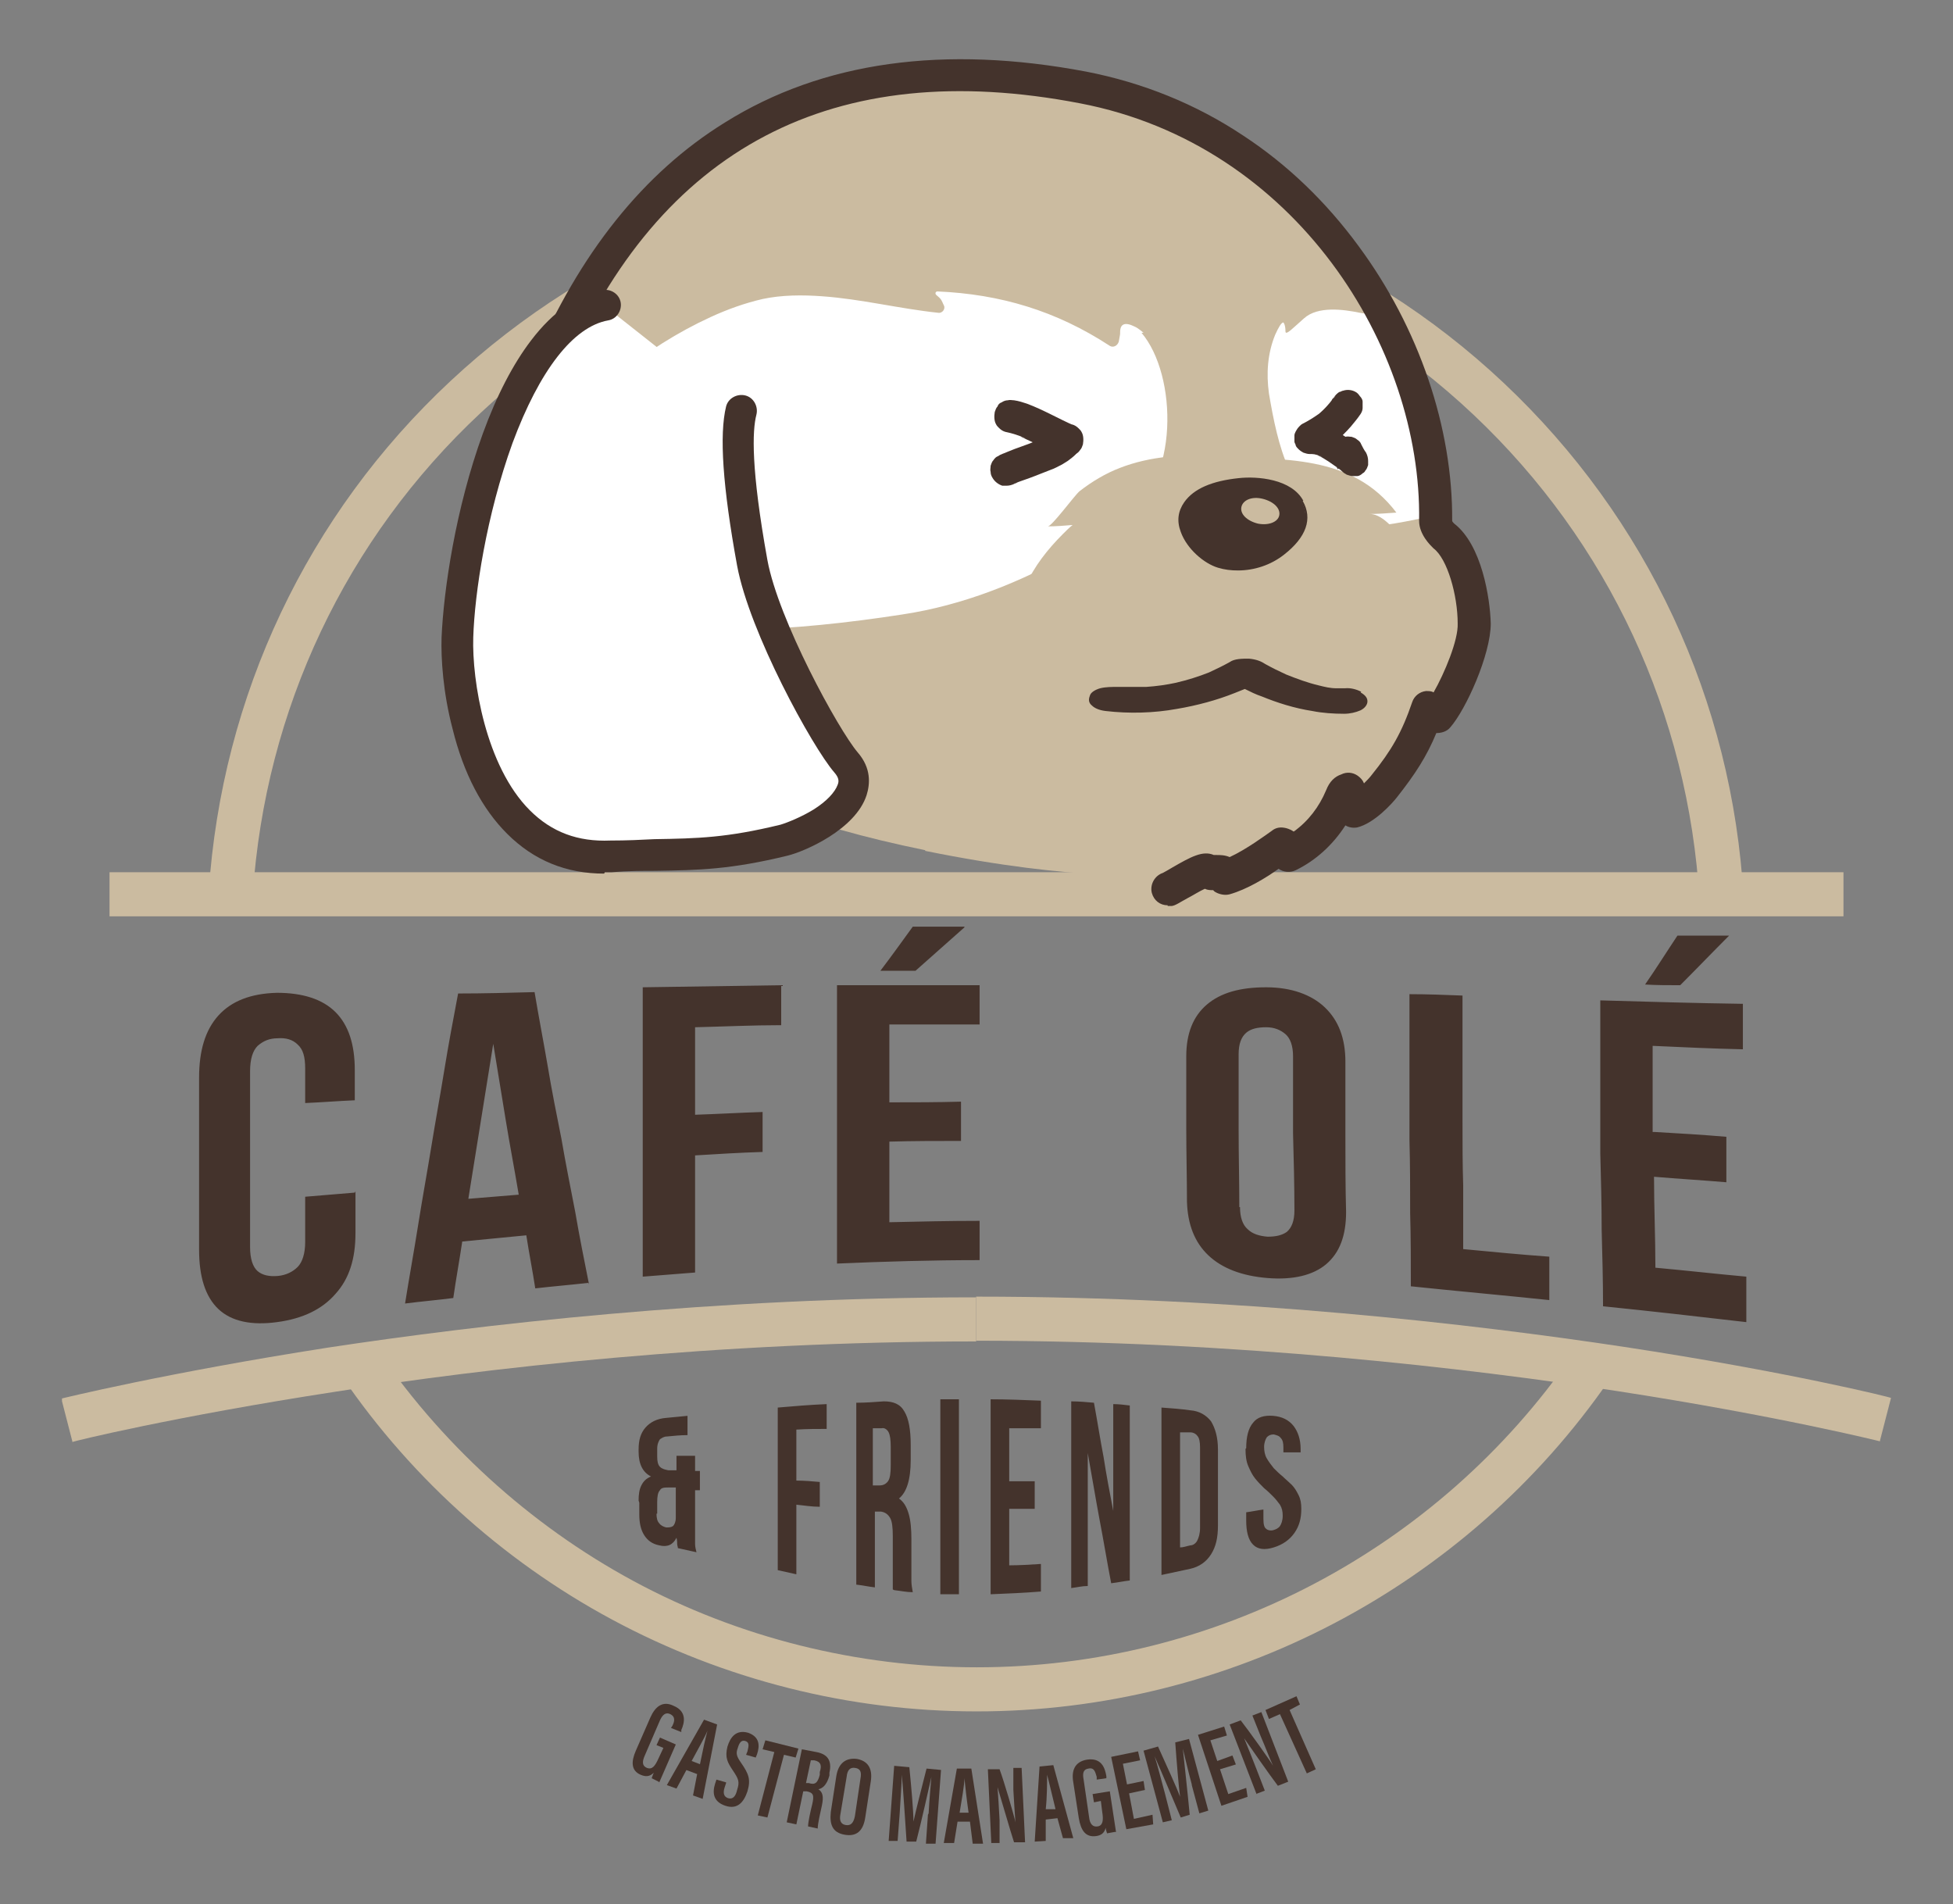<?xml version="1.0" encoding="UTF-8"?>
<svg xmlns="http://www.w3.org/2000/svg" version="1.1" xmlns:xlink="http://www.w3.org/1999/xlink" viewBox="0 0 28.35 27.64">
  <rect x="0" y="0" width="28.35" height="27.64" fill="#808080" stroke="none"/>
  <defs>
    <style>
      .cls-1 {
        clip-path: url(#clippath-4);
      }

      .cls-2 {
        fill: #44332c;
      }

      .cls-3 {
        fill: #fff;
      }

      .cls-4 {
        fill: none;
      }

      .cls-5 {
        clip-path: url(#clippath-1);
      }

      .cls-6 {
        clip-path: url(#clippath-3);
      }

      .cls-7 {
        fill: #cbbba0;
      }

      .cls-8 {
        clip-path: url(#clippath-2);
      }

      .cls-9 {
        clip-path: url(#clippath);
      }
    </style>
    <clipPath id="clippath">
      <rect class="cls-4" x=".9" y=".85" width="26.55" height="25.91"/>
    </clipPath>
    <clipPath id="clippath-1">
      <rect class="cls-4" x=".9" y=".85" width="26.55" height="25.91"/>
    </clipPath>
    <clipPath id="clippath-2">
      <rect class="cls-4" x=".9" y=".85" width="26.55" height="25.91"/>
    </clipPath>
    <clipPath id="clippath-3">
      <rect class="cls-4" x=".9" y=".85" width="26.55" height="25.91"/>
    </clipPath>
    <clipPath id="clippath-4">
      <rect class="cls-4" x=".9" y=".85" width="26.55" height="25.91"/>
    </clipPath>
  </defs>
  <!-- Generator: Adobe Illustrator 28.7.1, SVG Export Plug-In . SVG Version: 1.2.0 Build 142)  -->
  <g>
    <g id="Capa_1">
      <g>
        <g class="cls-9">
          <path class="cls-7" d="M14.17,24.84c-1.84,0-3.66-.46-5.28-1.33-1.62-.87-3.01-2.14-4.02-3.67l.54-.35c.96,1.44,2.27,2.64,3.79,3.46,1.52.82,3.25,1.25,4.98,1.25,3.45,0,6.69-1.7,8.65-4.54l.53.37c-2.08,3.01-5.52,4.81-9.18,4.81"/>
          <path class="cls-7" d="M24.67,13.06c-.16-2.69-1.32-5.19-3.28-7.04-1.96-1.85-4.52-2.87-7.22-2.87s-5.23,1.01-7.19,2.84c-1.96,1.83-3.13,4.31-3.31,6.99l-.64-.04c.19-2.84,1.43-5.47,3.51-7.41,2.08-1.94,4.78-3.01,7.63-3.01s5.58,1.08,7.66,3.04c2.08,1.96,3.32,4.61,3.48,7.47l-.64.04Z"/>
          <path class="cls-7" d="M1.05,20.92l-.16-.62s1.5-.37,3.87-.74c2.18-.33,5.59-.73,9.41-.73v.64c-3.77,0-7.14.39-9.3.73-2.34.36-3.81.72-3.82.73"/>
          <path class="cls-7" d="M27.29,20.92s-1.48-.37-3.82-.73c-2.16-.33-5.52-.73-9.3-.73v-.64c3.82,0,7.22.4,9.41.73,2.37.36,3.86.73,3.87.74l-.16.62Z"/>
        </g>
        <rect class="cls-7" x="1.59" y="12.66" width="25.17" height=".64"/>
        <g class="cls-5">
          <path class="cls-2" d="M25.1,13.58c-.24.24-.47.48-.71.72-.17,0-.34,0-.51-.01.16-.23.31-.47.47-.71.25,0,.5,0,.75,0M24.02,16.43c.35.02.69.04,1.04.07,0,.22,0,.44,0,.66-.35-.03-.7-.05-1.05-.08,0,.44.02.88.02,1.32.44.04.88.09,1.32.13,0,.22,0,.44,0,.66-.69-.08-1.39-.16-2.08-.23,0-.37-.01-.74-.02-1.11,0-.37-.01-.74-.02-1.11,0-.37,0-.74,0-1.11v-1.11c.69.02,1.38.04,2.07.05v.66c-.44-.01-.88-.03-1.31-.05,0,.42,0,.84,0,1.25M20.47,14.43c.25,0,.5.01.76.02v.92c0,.31,0,.61,0,.92,0,.31,0,.61.01.92,0,.31,0,.61,0,.92.42.04.83.08,1.25.11,0,.21,0,.42,0,.63-.67-.07-1.34-.13-2.01-.2,0-.35,0-.71-.01-1.06,0-.35,0-.71-.01-1.06,0-.35,0-.71,0-1.06v-1.06ZM17.22,15.33c0-.33.1-.58.3-.75.2-.17.48-.25.86-.25.37,0,.66.11.85.29.2.19.3.45.3.79,0,.36,0,.73,0,1.09,0,.36,0,.72.01,1.09,0,.34-.09.59-.29.76-.19.16-.48.23-.85.2-.37-.03-.66-.14-.86-.33-.2-.19-.3-.45-.31-.78,0-.35-.01-.7-.01-1.06,0-.35,0-.7,0-1.06M18,17.52c0,.15.04.26.11.32.07.07.17.1.29.11.12,0,.21-.02.28-.07.07-.06.11-.16.11-.31,0-.37-.01-.75-.02-1.12,0-.37,0-.75,0-1.12,0-.15-.04-.26-.11-.32-.07-.06-.16-.1-.28-.1-.12,0-.22.02-.29.08-.07.06-.11.16-.11.31,0,.37,0,.74,0,1.11,0,.37.01.74.01,1.11M14,13.46c-.24.21-.47.42-.71.63-.17,0-.34,0-.51,0,.16-.21.31-.42.47-.64.25,0,.5,0,.75,0M12.91,16c.35,0,.69,0,1.04-.01v.57c-.35,0-.69,0-1.04.01,0,.39,0,.78,0,1.17.44-.01.87-.02,1.31-.02,0,.19,0,.38,0,.57-.69,0-1.38.02-2.07.05,0-.34,0-.67,0-1.01,0-.34,0-.67,0-1.01,0-.34,0-.67,0-1.01v-1.01c.69,0,1.38,0,2.07,0v.57c-.44,0-.87,0-1.31,0v1.11ZM10.09,16.18c.32-.01.65-.03.98-.04,0,.19,0,.39,0,.58-.33.01-.65.03-.98.05,0,.28,0,.57,0,.85,0,.28,0,.57,0,.85-.25.02-.51.04-.76.06,0-.35,0-.7,0-1.05,0-.35,0-.7,0-1.05,0-.35,0-.7,0-1.05v-1.05c.67-.01,1.34-.02,2.01-.03v.58c-.42,0-.83.02-1.25.03,0,.42,0,.83,0,1.25M6.8,17.4c.24-.02.49-.04.73-.06-.06-.36-.13-.72-.19-1.09-.06-.36-.12-.73-.18-1.1-.06.37-.12.74-.18,1.12-.06.37-.12.75-.18,1.12M8.54,18.62c-.26.03-.51.05-.77.08-.04-.26-.09-.51-.13-.77-.31.03-.62.06-.93.09-.04.27-.09.54-.13.82-.23.03-.47.05-.7.08.06-.38.13-.76.19-1.14.06-.38.13-.76.19-1.13.06-.37.13-.75.19-1.12.06-.37.13-.74.2-1.11.37,0,.74-.01,1.11-.02.06.36.13.72.19,1.07.06.36.13.71.2,1.06.06.35.13.7.2,1.06.06.35.13.7.2,1.05M5.16,17.29c0,.2,0,.4,0,.61,0,.37-.09.66-.29.88-.19.22-.47.36-.85.41-.37.05-.66-.01-.85-.19-.19-.18-.28-.47-.28-.86v-2.5c0-.39.09-.69.28-.9.19-.21.47-.32.85-.33.37,0,.66.09.85.28.19.19.28.47.28.84v.44c-.24.01-.48.03-.72.04v-.5c0-.17-.03-.28-.11-.35-.07-.07-.17-.1-.29-.09-.12,0-.21.04-.29.11-.07.07-.11.19-.11.37v2.55c0,.17.04.29.11.35.07.06.17.08.29.07.12-.01.22-.06.29-.13.07-.07.11-.2.11-.36v-.66c.24-.02.48-.04.72-.06"/>
          <path class="cls-2" d="M18.09,21.02c0-.16.03-.29.1-.37.06-.08.16-.11.29-.1.13.01.23.06.3.15.06.08.1.19.1.33v.05c-.08,0-.17,0-.25,0v-.07c0-.07-.01-.11-.04-.14-.02-.03-.06-.04-.1-.05-.04,0-.07.01-.1.04-.02.03-.04.08-.04.14s.01.12.04.17c.03.05.06.09.1.14.04.04.08.08.13.12.04.04.09.08.13.12.04.04.07.09.1.15.03.06.04.12.04.2,0,.14-.03.25-.1.35-.07.1-.17.17-.3.21-.13.04-.23.03-.3-.04-.07-.07-.1-.19-.1-.35v-.12c.08-.01.17-.03.25-.04v.14c0,.07.01.12.04.14.02.02.06.03.1.02.04-.01.08-.03.1-.06.02-.03.04-.08.04-.15,0-.06-.01-.11-.04-.16-.03-.04-.06-.08-.1-.12-.04-.04-.08-.08-.13-.12-.04-.04-.09-.09-.13-.14-.04-.05-.07-.11-.1-.18-.03-.07-.04-.15-.04-.25M17.13,20.79v1.67c.05,0,.1-.02.15-.03.04,0,.08-.03.1-.07.02-.04.04-.1.04-.18v-1.17c0-.08-.01-.14-.04-.17-.02-.03-.06-.05-.1-.05-.05,0-.1,0-.15,0M16.86,20.43c.14.01.28.02.42.04.13.01.23.07.3.16.06.1.1.23.1.41v1.1c0,.18-.03.31-.1.42-.07.11-.17.18-.3.21-.14.03-.28.06-.42.09v-2.42ZM15.79,21.09v1.93c-.08,0-.16.02-.24.03v-2.71c.11,0,.22.01.33.02.05.27.09.53.14.79.04.26.09.52.14.78v-1.55c.08,0,.16.01.24.02v2.54c-.09.01-.18.03-.27.04-.06-.31-.11-.62-.17-.93-.06-.32-.11-.63-.17-.96M14.65,21.5c.12,0,.24,0,.37,0v.4c-.12,0-.24,0-.37,0v.82c.15,0,.31-.01.46-.02v.4c-.24.02-.49.03-.73.04v-2.83c.24,0,.48.01.73.02v.4c-.15,0-.31,0-.46,0v.78ZM13.65,20.31c.09,0,.18,0,.27,0v2.83c-.09,0-.18,0-.27,0v-2.82ZM12.67,20.73v.83s.07,0,.1,0c.05,0,.09-.02.12-.06.03-.04.04-.12.04-.23v-.27c0-.1-.01-.17-.03-.21-.02-.04-.06-.07-.1-.06-.04,0-.09,0-.13,0M12.96,23.07s0-.04,0-.05c0-.02,0-.04,0-.06,0-.02,0-.05,0-.09,0-.04,0-.08,0-.14v-.43c0-.13-.01-.22-.04-.27-.03-.05-.07-.08-.13-.09-.03,0-.06,0-.09,0v1.1c-.09-.01-.18-.03-.27-.04v-2.64c.13,0,.27-.01.4-.02.14,0,.24.04.3.15.06.1.09.26.09.48v.22c0,.29-.06.47-.17.56.07.05.11.12.14.22.03.1.04.23.04.37v.43c0,.07,0,.13,0,.18,0,.05.01.1.02.16-.09,0-.18-.02-.27-.03M11.56,21.49c.11,0,.23.01.34.02v.36c-.12,0-.23-.02-.34-.03v1.01c-.09-.02-.18-.04-.27-.06v-2.36c.23-.02.47-.04.71-.05v.36c-.15,0-.29,0-.44.01v.73ZM9.53,21.97c0,.06.01.11.04.14.02.03.06.05.1.06.04,0,.07,0,.1-.02.02-.02.04-.06.04-.12,0-.14,0-.29,0-.44-.03,0-.07,0-.1,0-.06,0-.11,0-.13.04-.03.03-.04.09-.04.17v.17ZM9.27,21.78c0-.09.01-.16.04-.22.03-.06.07-.1.14-.13-.12-.06-.18-.18-.18-.36v-.03c0-.14.03-.24.1-.32.07-.08.17-.13.3-.14.1-.01.2-.02.31-.03v.28c-.1,0-.2.01-.3.02-.04,0-.07.02-.1.04-.02.03-.04.07-.04.14v.11c0,.07.01.12.04.15.03.03.07.04.12.05.04,0,.08,0,.12,0v-.21c.09,0,.18,0,.27,0v.22s.05,0,.07,0v.28s-.05,0-.07,0v.65s0,.09,0,.13c0,.04.01.08.02.12-.09-.02-.18-.04-.27-.06,0-.02-.01-.04-.01-.06,0-.02,0-.05-.01-.09-.05.1-.13.14-.25.11-.1-.02-.17-.07-.22-.15-.05-.08-.07-.18-.07-.3v-.17Z"/>
          <path class="cls-7" d="M13.43,12.34c-3.63-.74-3.9-1.82-3.9-1.82-.12-.11-.38-.07-.5-.19-1.54-1.57-1.79-3.16-1.04-4.92,1.15-2.71,3.43-4.9,7.77-4.07,3.29.63,5.16,3.77,5.12,6.29.18.19.6,1.05.5,1.65-.05.29-.3.83-.44,1.16l-.21-.17c-.2.27-.7,1.19-.97,1.44-.12.1-.19-.24-.19-.24,0,0-.4.73-.83,1l-.18-.14c-.17,0-.68.53-.8.58,0,0-.11-.18-.45-.19-.54-.02-1.66.08-3.88-.37"/>
          <path class="cls-3" d="M16.6,4.83s-.08-.07-.13-.09c-.14-.07-.21-.04-.21.08,0,.04,0,.03-.02.14-.02.06-.08.09-.13.06-.78-.51-1.59-.75-2.5-.79-.03,0-.04.03-.02.05.07.06.07.06.11.15.03.05-.02.12-.08.11-.57-.06-1.12-.2-1.69-.24-.28-.02-.58-.02-.86.04-.26.06-.51.15-.75.26-.48.22-.94.51-1.35.85,0,0,0,.01-.01.02-.11.21-.22.46-.34.75-.32.82-.44,1.69-.25,2.52,0,.01-.82.05.02.02.15,0,.29.1.43.15,1.01.36,2.72.25,4.27.01,1.82-.27,3.22-1.39,3.22-1.39.82-.52.78-2.09.26-2.7"/>
          <path class="cls-3" d="M20.5,5.41c-.11-.28-.22-.5-.3-.59-.21-.27-.34-.26-.46-.28-.24-.05-.61-.1-.81.08-.15.13-.27.26-.27.19,0-.1-.03-.13-.03-.13-.03,0-.07.07-.12.18-.11.27-.13.56-.09.85.13.77.31,1.55,1,1.83.45.18.89.04,1.29-.03.05-.7-.07-1.41-.24-2.1"/>
          <path class="cls-2" d="M16.89,12.68h0,0M17.54,12.72h0s0,0,0,0ZM16.95,13.14c-.11,0-.2-.07-.23-.18-.03-.12.04-.25.16-.29.02-.01.09-.05.14-.08.26-.15.44-.25.6-.18.01,0,.03,0,.04,0,.05,0,.12,0,.19.03.24-.11.51-.31.61-.38.06-.05.13-.06.21-.04.04.01.08.03.11.05.21-.15.37-.36.47-.6.05-.13.13-.2.22-.23.08-.04.17-.03.24.02.04.03.07.06.09.11.04-.04.08-.08.11-.12.29-.36.44-.62.59-1.06.03-.09.11-.15.2-.16.04,0,.08,0,.11.02.16-.28.36-.76.35-1,0-.41-.15-.94-.35-1.09,0,0,0,0-.01-.01-.03-.03-.2-.19-.2-.39.04-2.51-1.79-5.46-4.92-6.06-3.58-.69-6.11.64-7.5,3.93-.36.84-1.11,2.99-.39,4.72.37.88,1.08,1.54,2.11,1.95.12.05.18.19.13.31-.05.12-.19.18-.31.13-1.16-.46-1.96-1.21-2.37-2.21-.33-.78-.42-1.71-.27-2.76.13-.95.43-1.79.66-2.32.67-1.57,1.6-2.74,2.78-3.47,1.42-.89,3.19-1.13,5.25-.74.82.16,1.59.47,2.28.93.64.42,1.2.96,1.67,1.6.88,1.19,1.37,2.64,1.36,3.99,0,.01.02.03.03.04.4.31.52,1.08.53,1.45,0,.45-.36,1.25-.59,1.51-.05.06-.13.08-.2.08-.14.34-.31.6-.57.93-.07.09-.33.38-.58.44-.06.01-.12,0-.17-.03-.18.28-.43.51-.72.65-.08.04-.18.03-.25-.02-.18.13-.46.3-.71.37-.07.02-.16,0-.22-.04,0,0-.01-.01-.02-.02-.04,0-.08,0-.12-.02-.07.03-.18.1-.24.13-.13.07-.18.11-.24.12-.02,0-.04,0-.06,0"/>
          <path class="cls-3" d="M12.26,11.09c-.28-.33-1.19-1.96-1.36-2.89-.1-.52-.3-1.69-.16-2.21l-1.95-1.54c-1.36.24-2.1,3.3-2.15,4.82-.03.78.3,3.27,2.22,3.19,1.03-.04,1.47.02,2.51-.23.36-.09,1.33-.62.89-1.13"/>
          <path class="cls-2" d="M8.77,12.68c-.55,0-1.02-.19-1.41-.58-.36-.36-.63-.87-.79-1.52-.14-.53-.17-1.03-.16-1.33.03-.68.2-1.86.6-2.96.2-.55.44-1.01.7-1.35.32-.42.67-.66,1.04-.73.12-.02.24.06.26.18.02.12-.06.24-.18.26-.51.09-1,.73-1.39,1.78-.38,1.05-.55,2.18-.57,2.82-.02.63.18,1.87.82,2.51.32.32.7.46,1.17.44.24,0,.45-.01.64-.02.63-.01,1.05-.02,1.83-.21.1-.03.3-.11.48-.22.19-.12.31-.25.35-.36.02-.05.02-.1-.05-.18-.32-.37-1.23-2.03-1.41-3-.21-1.15-.26-1.9-.16-2.31.03-.12.16-.19.28-.16.12.03.19.16.16.28-.06.23-.08.78.16,2.11.16.87,1.03,2.46,1.31,2.79.2.23.18.46.13.62-.16.5-.9.82-1.15.88-.82.2-1.28.21-1.92.22-.18,0-.39,0-.63.02-.03,0-.06,0-.1,0"/>
          <path class="cls-7" d="M20.7,8.49c-.08-.25-.49-1.05-.83-1.03.13,0,.27-.01.4-.02-.65-.86-1.66-.76-2.62-.82-.47-.03-.95,0-1.39.17-.21.08-.41.2-.59.34-.08.07-.4.51-.46.51.12,0,.24-.01.36-.02-.05.04-.09.08-.14.13-.22.22-.42.47-.54.75-.15.34-.2.74-.08,1.1.02.07.12.15.16.08-.33.65,1.87,1.01,2.16,1.07.32.07.69.16,1.02.13.31-.02.61-.17.92-.22l-.5.06c.76-.09,1.74-.33,2.13-1.05.19-.36.14-.8.01-1.18"/>
          <path class="cls-2" d="M17.21,7.3c.17-.24.51-.32.77-.34.27-.03.75.02.91.32.17.31-.03.57-.27.75-.26.21-.63.27-.95.18-.31-.09-.72-.55-.47-.91"/>
          <path class="cls-2" d="M18.62,8.01c-.26.2-.61.27-.92.18-.18-.05-.42-.25-.5-.49-.05-.14-.03-.28.05-.39.13-.19.38-.3.75-.33.26-.02.73.01.89.31.13.24.04.48-.26.72M18.92,7.27c-.17-.32-.67-.36-.94-.33-.38.04-.65.15-.79.35-.09.13-.11.27-.05.43.09.25.34.46.54.52.1.03.19.04.29.04.24,0,.48-.08.67-.23.32-.25.42-.52.27-.78"/>
          <path class="cls-7" d="M18.02,7.36c-.02.1.08.2.24.24.15.03.29-.02.31-.12.02-.1-.08-.2-.24-.24s-.29.02-.31.12"/>
          <path class="cls-2" d="M19.76,10.04c-.06-.03-.15-.06-.24-.05-.04,0-.08,0-.12,0-.09,0-.17-.02-.25-.04-.17-.04-.33-.1-.48-.16-.11-.05-.21-.1-.3-.15-.06-.04-.13-.07-.24-.08-.1,0-.21,0-.28.05-.09.05-.19.1-.3.15-.15.06-.31.11-.48.15-.14.03-.28.05-.43.06-.11,0-.23,0-.34,0-.02,0-.05,0-.07,0-.09,0-.18,0-.26.02-.07.02-.14.06-.15.11-.02.05-.02.1.03.14.04.04.11.07.2.08.34.04.7.03,1.03-.03.3-.05.59-.13.84-.23.05-.02.1-.04.15-.06.08.04.16.08.25.11.22.09.47.17.73.21.15.03.31.04.46.04.09,0,.17-.02.24-.05.06-.03.1-.08.1-.13,0-.05-.03-.09-.1-.13"/>
          <path class="cls-2" d="M15.54,6.16s0,0,0,0c.02,0,.04.02.06.02-.23-.1-.45-.23-.69-.32-.06-.02-.12-.04-.19-.05-.03,0-.06-.01-.09,0-.03,0-.06.01-.09.03-.03.01-.05.03-.06.06-.02.02-.03.05-.04.08-.01.06-.01.13.02.18.01.02.02.03.04.05.03.03.06.05.1.06.1.02.19.05.28.09-.02,0-.04-.02-.06-.02.09.04.19.09.28.13.11.05.22.11.33.15.03,0,.06.01.09,0,.03,0,.06-.01.09-.03.03-.01.05-.03.07-.06.02-.02.03-.05.04-.08.01-.06.01-.13-.02-.18-.01-.02-.02-.03-.04-.05-.03-.03-.06-.05-.1-.06"/>
          <path class="cls-2" d="M15.27,6.26s-.04.04-.06.05c.02-.01.03-.02.05-.04-.08.06-.18.11-.28.15.02,0,.04-.02.06-.02-.14.06-.28.1-.42.16-.04.02-.09.03-.13.06-.03.01-.05.03-.07.06-.02.02-.03.05-.04.08,0,.03-.01.06,0,.09,0,.03.01.06.03.09.03.05.08.09.14.11.02,0,.04,0,.06,0,.04,0,.08-.01.12-.03.02,0,.03-.02.05-.02-.02,0-.04.02-.06.02.1-.04.2-.07.3-.11.08-.03.15-.06.23-.09.06-.02.11-.05.17-.08.03-.02.05-.03.08-.05.04-.03.08-.06.11-.09.04-.04.07-.1.07-.16,0-.03,0-.06-.02-.09,0-.03-.03-.05-.05-.07-.04-.04-.1-.07-.16-.07-.06,0-.12.02-.16.07"/>
          <path class="cls-2" d="M19.39,5.74s-.04.05-.06.07c.01-.02.02-.03.04-.05-.08.11-.17.21-.28.29.02-.01.03-.02.05-.04-.07.05-.15.1-.23.14-.02.01-.03.02-.05.04-.02.02-.04.05-.05.07-.01.02-.02.04-.02.06,0,.03,0,.06,0,.09,0,.02.02.04.02.06.01.02.02.03.04.05.02.02.05.04.07.05.03.01.06.02.09.02.03,0,.06,0,.09,0-.02,0-.04,0-.06,0,.05,0,.1.02.15.04-.02,0-.04-.02-.06-.02.11.05.2.12.3.19-.02-.01-.03-.02-.05-.04.03.03.07.05.1.08.02.02.05.04.07.05.03.01.06.02.09.02.02,0,.04,0,.06,0,.03,0,.06-.02.08-.04.02-.01.03-.02.04-.04.02-.02.03-.05.04-.08,0-.02,0-.04,0-.06,0-.04-.01-.08-.03-.12-.03-.04-.05-.08-.07-.12-.01-.03-.03-.05-.06-.07-.02-.02-.05-.03-.08-.04-.03,0-.06-.01-.09,0-.03,0-.06.01-.09.03-.05.03-.09.08-.11.14-.01.06-.01.13.02.18.03.04.04.08.07.12.12-.09.24-.19.36-.28-.09-.07-.18-.15-.28-.21-.04-.03-.08-.05-.13-.07-.06-.03-.12-.06-.18-.07-.04-.01-.09-.02-.13-.02-.03,0-.05,0-.08,0,.04.14.08.29.12.43.2-.09.37-.24.51-.4.05-.06.1-.12.14-.18.02-.03.03-.06.03-.09,0-.03,0-.06,0-.09,0-.03-.02-.06-.04-.08-.02-.03-.04-.05-.06-.06-.05-.03-.12-.04-.18-.02-.02,0-.04.02-.06.02-.03.02-.06.05-.08.08"/>
          <path class="cls-2" d="M9.56,25.86l-.1-.05s.02-.06.03-.08c-.06.06-.12.06-.19.03-.14-.06-.14-.19-.07-.35l.21-.48c.07-.16.18-.25.34-.17.19.08.16.24.11.35v.03s-.15-.06-.15-.06l.02-.03c.03-.06.05-.13-.03-.17-.06-.03-.11,0-.15.09l-.22.51c-.04.09-.04.15.03.18.08.03.12-.03.17-.14l.07-.15-.1-.04.05-.11.23.1-.24.55Z"/>
          <path class="cls-2" d="M10.16,25.61c.04-.2.08-.38.11-.49h0c-.03.08-.15.29-.23.44l.13.05ZM9.97,25.68l-.15.28-.14-.05.54-.95.19.07-.21,1.08-.14-.05.06-.31-.16-.06Z"/>
          <path class="cls-2" d="M10.54,25.88l-.02.06c-.03.09-.01.14.05.16.07.02.11-.03.13-.12.04-.12.02-.16-.06-.28-.08-.12-.12-.19-.08-.35.04-.13.12-.25.3-.2.17.06.17.19.13.31l-.02.05-.14-.04.02-.05c.02-.08.03-.13-.03-.15-.06-.02-.09.03-.11.1-.03.08-.02.12.05.22.11.16.14.24.09.41-.05.15-.14.27-.32.21-.18-.06-.19-.19-.15-.32l.02-.06.14.04Z"/>
        </g>
        <polygon class="cls-2" points="11.24 25.43 11.07 25.39 11.11 25.26 11.59 25.38 11.55 25.51 11.38 25.47 11.14 26.38 11 26.35 11.24 25.43"/>
        <g class="cls-8">
          <path class="cls-2" d="M11.69,25.88h.05c.09.03.13,0,.16-.12v-.04c.03-.09.02-.15-.08-.17h-.05s-.07.33-.07.33ZM11.66,26l-.1.48-.14-.03.22-1.06.21.04c.16.03.23.12.19.3v.04c-.04.15-.11.19-.16.2.06.04.08.1.05.24-.02.09-.06.26-.06.33l-.14-.03c0-.07.04-.24.06-.32.03-.13.02-.17-.08-.19h-.05Z"/>
          <path class="cls-2" d="M12.29,25.79l-.09.54c-.02.1.01.15.08.16.07.01.11-.03.13-.13l.08-.54c.02-.1,0-.15-.08-.16-.07-.01-.11.03-.12.13M12.64,25.86l-.08.52c-.03.2-.13.28-.3.25-.17-.03-.22-.14-.2-.33l.08-.52c.03-.19.14-.27.3-.25.16.03.23.14.2.33"/>
          <path class="cls-2" d="M13.48,26.32c.01-.19.03-.41.04-.53h0c-.04.18-.14.63-.22.94h-.14c-.02-.29-.05-.78-.07-.97h0c0,.13-.02.37-.03.56l-.03.4h-.13s.08-1.09.08-1.09l.22.02c.03.3.06.64.06.79h0c.03-.14.12-.5.19-.77l.21.02-.08,1.08h-.14s.03-.43.03-.43Z"/>
          <path class="cls-2" d="M14.06,26.31c-.03-.21-.05-.39-.06-.5h0c0,.09-.04.32-.07.5h.14ZM13.9,26.44l-.05.31h-.15s.19-1.08.19-1.08h.21s.17,1.09.17,1.09h-.15s-.04-.32-.04-.32h-.17Z"/>
          <path class="cls-2" d="M14.39,26.76l-.05-1.08h.17c.06.16.22.7.23.77h0c-.01-.14-.02-.29-.03-.47v-.32s.12,0,.12,0l.05,1.08h-.16c-.05-.15-.22-.74-.24-.8h0c.01.13.02.29.03.48v.33s-.12,0-.12,0Z"/>
          <path class="cls-2" d="M15.32,26.25c-.05-.2-.09-.38-.12-.49h0c0,.09,0,.33-.02.5h.14ZM15.18,26.4v.32s-.16.01-.16.01l.07-1.09.2-.02.29,1.06h-.15s-.08-.29-.08-.29l-.17.02Z"/>
          <path class="cls-2" d="M16.18,26.59l-.11.02s-.02-.06-.02-.08c-.02.08-.07.11-.14.12-.15.02-.22-.08-.25-.26l-.08-.52c-.03-.17.02-.3.2-.33.21-.03.26.12.28.24v.03s-.14.02-.14.02v-.04c-.02-.06-.03-.14-.12-.12-.07.01-.09.06-.07.16l.08.55c.01.09.05.14.12.13.08-.01.09-.09.07-.21l-.02-.16-.1.02-.02-.12.25-.04.09.59Z"/>
        </g>
        <polygon class="cls-2" points="16.13 25.5 16.35 26.55 16.74 26.48 16.73 26.34 16.46 26.4 16.39 26.03 16.62 25.98 16.6 25.85 16.36 25.9 16.3 25.6 16.55 25.55 16.52 25.42 16.13 25.5"/>
        <g class="cls-6">
          <path class="cls-2" d="M17.3,25.9c-.05-.18-.1-.4-.13-.52h0c.02.19.07.64.1.96l-.13.04c-.11-.26-.3-.71-.38-.89h0c.04.12.1.36.15.54l.1.39-.13.03-.28-1.04.21-.06c.12.27.27.59.32.73h0c-.02-.15-.05-.51-.07-.79l.2-.05.28,1.04-.13.04-.11-.41Z"/>
        </g>
        <polygon class="cls-2" points="17.94 25.61 17.71 25.68 17.83 26.04 18.09 25.95 18.11 26.08 17.73 26.21 17.39 25.18 17.77 25.06 17.81 25.19 17.57 25.26 17.67 25.56 17.89 25.48 17.94 25.61"/>
        <g class="cls-1">
          <path class="cls-2" d="M18.24,26.04l-.39-1.01.16-.06c.11.14.44.6.47.66h0c-.06-.13-.11-.27-.18-.43l-.12-.3.13-.05.39,1.01-.15.06c-.1-.13-.45-.63-.49-.69h0c.05.12.11.27.18.45l.12.31-.13.05Z"/>
        </g>
        <polygon class="cls-2" points="18.58 24.88 18.42 24.95 18.37 24.82 18.82 24.62 18.87 24.74 18.72 24.82 19.1 25.68 18.97 25.74 18.58 24.88"/>
      </g>
    </g>
  </g>
</svg>